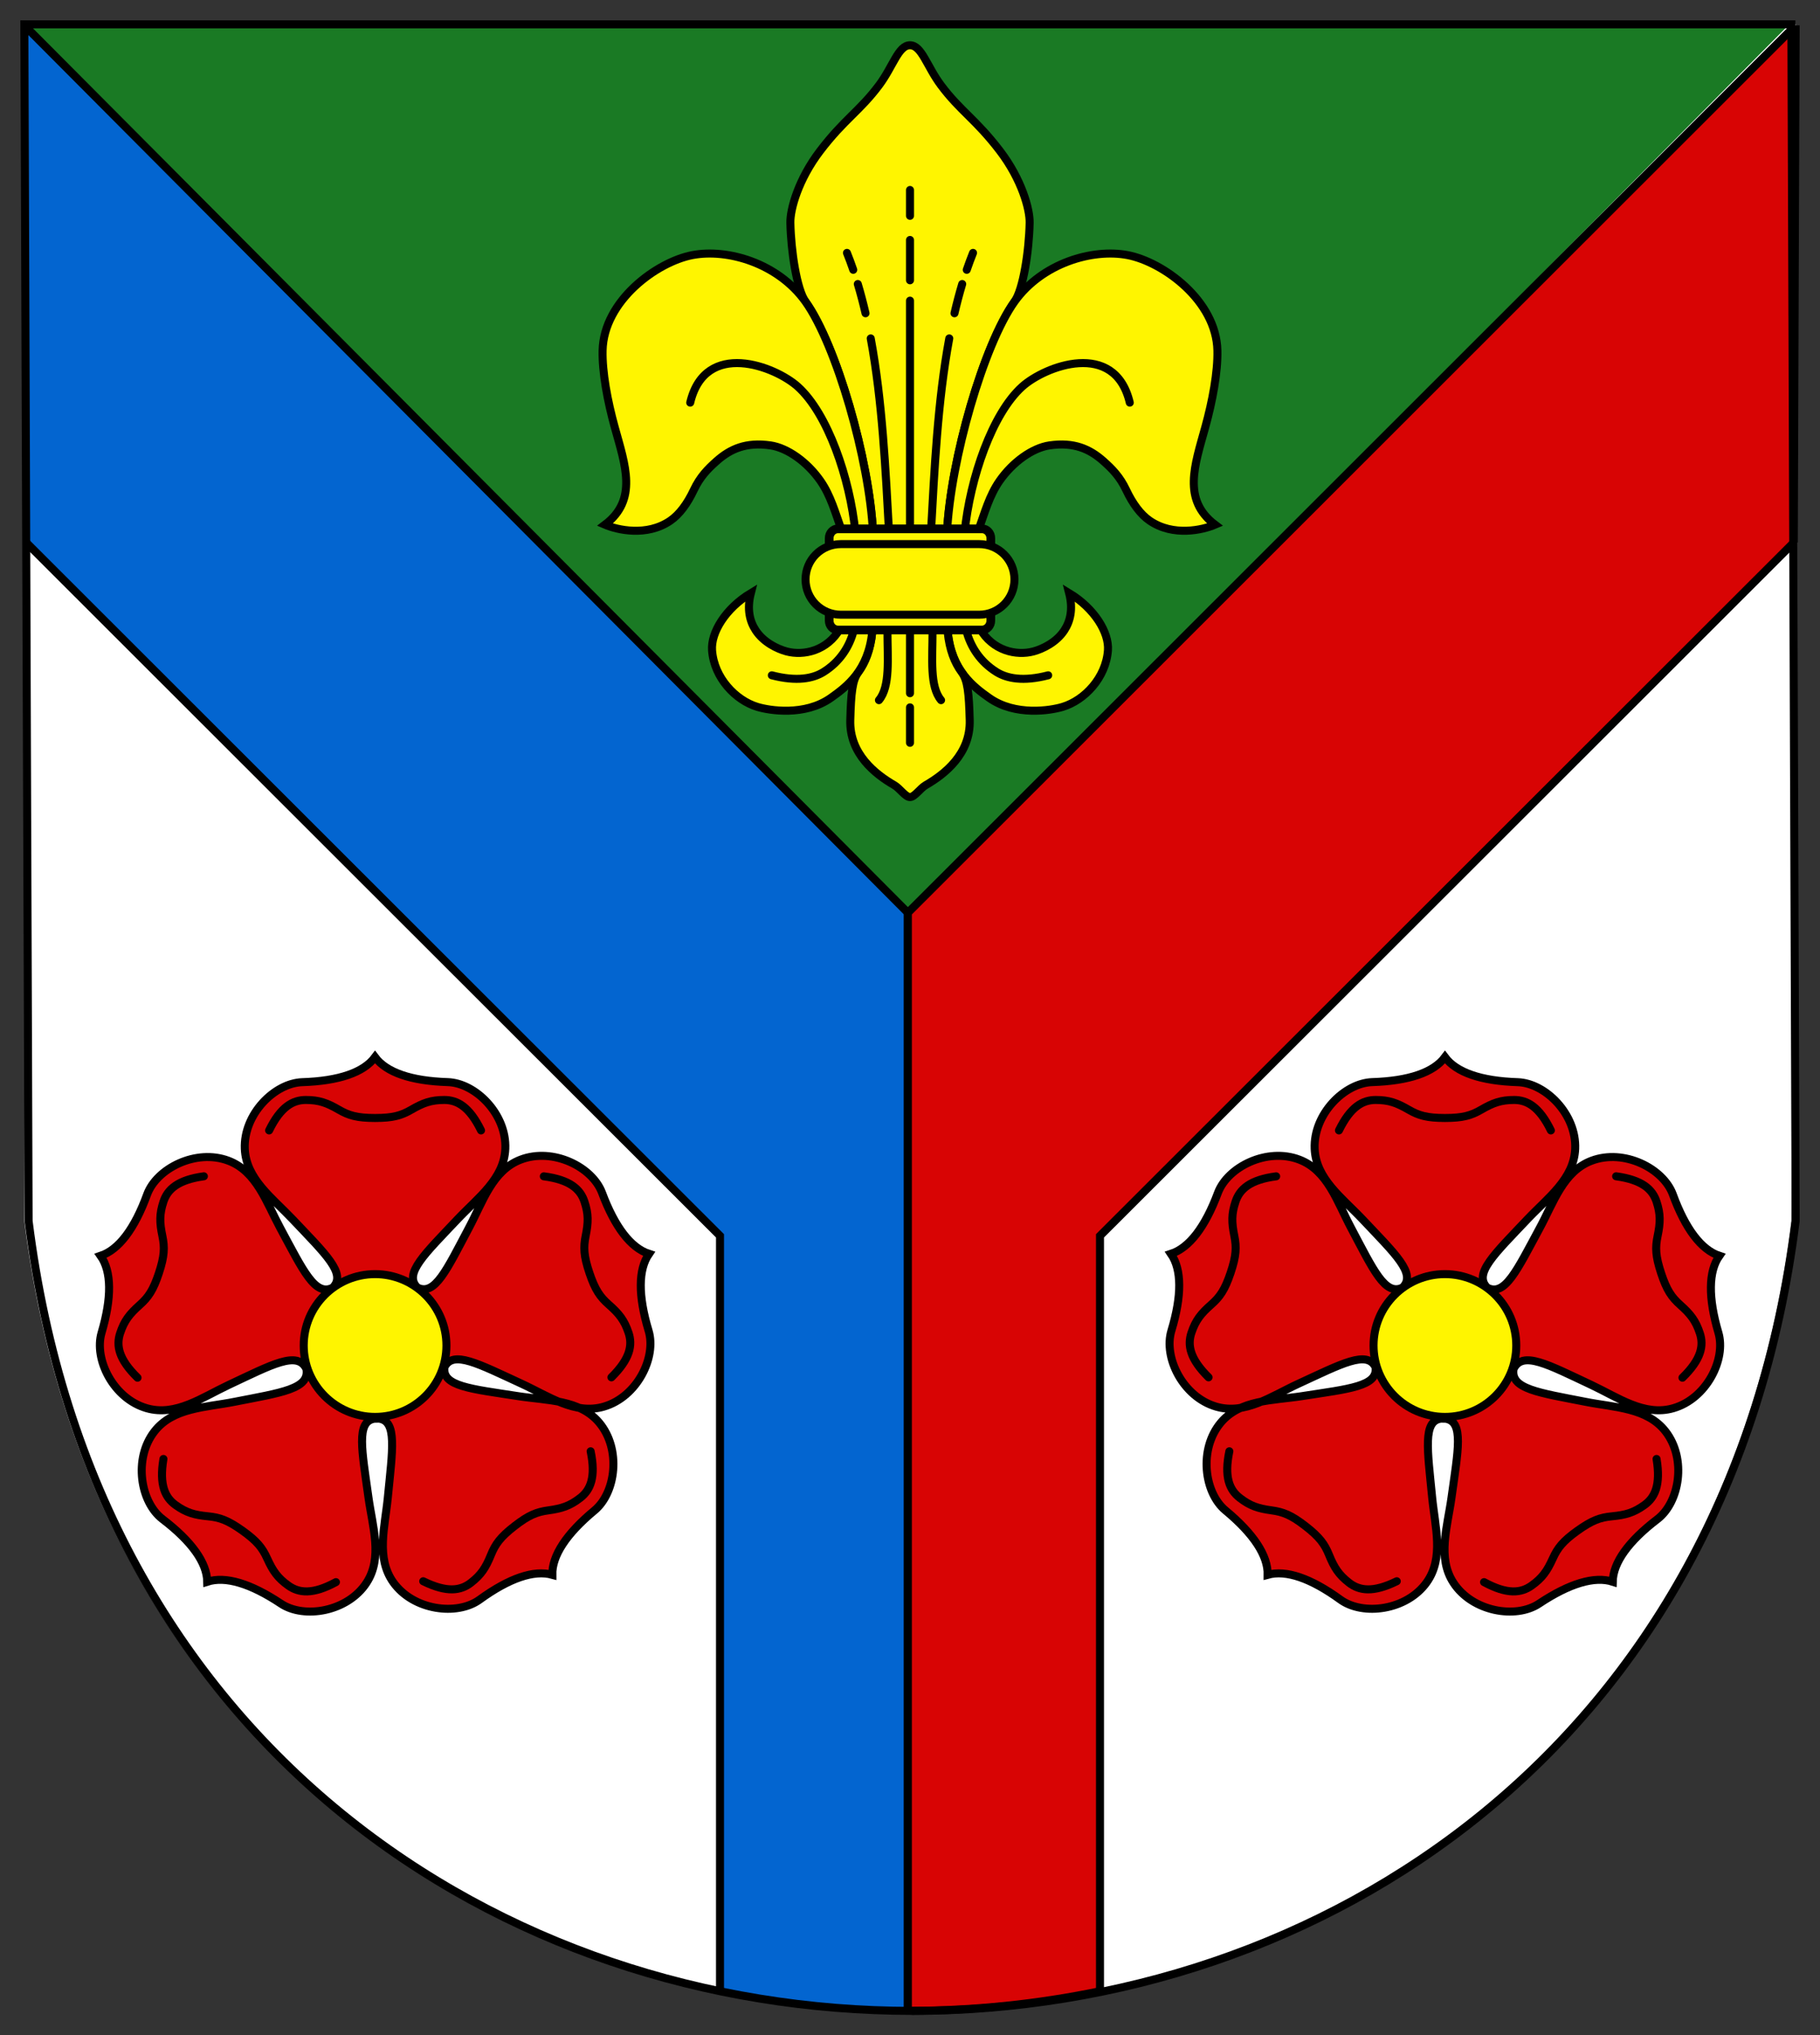 <?xml version="1.0" encoding="UTF-8" standalone="no"?>
<!-- Created with Inkscape (http://www.inkscape.org/) -->

<svg
   xmlns:dc="http://purl.org/dc/elements/1.1/"
   xmlns:cc="http://creativecommons.org/ns#"
   xmlns:rdf="http://www.w3.org/1999/02/22-rdf-syntax-ns#"
   xmlns:svg="http://www.w3.org/2000/svg"
   xmlns="http://www.w3.org/2000/svg"
   xmlns:sodipodi="http://sodipodi.sourceforge.net/DTD/sodipodi-0.dtd"
   xmlns:inkscape="http://www.inkscape.org/namespaces/inkscape"
   id="svg3387"
   version="1.1"
   inkscape:version="0.91 r"
   width="447.333"
   height="500"
   viewBox="0 0 447.333 500"
   sodipodi:docname="Stožec CoA.svg">
  <rect x="0" y="0" width="447.333" height="500" fill="#333333" stroke="none"/>
  <defs
     id="defs3391" />
  <sodipodi:namedview
     pagecolor="#ffffff"
     bordercolor="#666666"
     borderopacity="1"
     objecttolerance="10"
     gridtolerance="10"
     guidetolerance="10"
     inkscape:pageopacity="0"
     inkscape:pageshadow="2"
     inkscape:window-width="1600"
     inkscape:window-height="839"
     id="namedview3389"
     showgrid="false"
     inkscape:zoom="0.75123024"
     inkscape:cx="30.046212"
     inkscape:cy="284.96826"
     inkscape:window-x="0"
     inkscape:window-y="0"
     inkscape:window-maximized="1"
     inkscape:current-layer="svg3387"
     fit-margin-top="5"
     fit-margin-left="5"
     fit-margin-right="5"
     fit-margin-bottom="5" />
  <path
     sodipodi:nodetypes="ccccc"
     id="path5264"
     d="M 7.031,5.984 5.984,299.961 c 32.343,258.74 401.971,258.74 434.314,0 l 1.047,-293.977 z"
     style="fill:#ffffff;fill-opacity:1;stroke:none;stroke-width:2.5;stroke-miterlimit:4;stroke-dasharray:none"
     inkscape:connector-curvature="0" />
  <path
     sodipodi:nodetypes="cccc"
     id="path5240"
     d="M 439.777,5.984 223.144,224.238 5.987,5.984 Z"
     style="fill:#1a7a24;fill-opacity:1;stroke:none;stroke-width:2.5;stroke-miterlimit:4;stroke-dasharray:none;stroke-opacity:1"
     inkscape:connector-curvature="0" />
  <g
     id="g5278"
     transform="matrix(-0.787,0,0,0.787,445.566,4.219)">
    <path
       style="fill:#fff500;fill-opacity:1;fill-rule:evenodd;stroke:#000000;stroke-width:2.5;stroke-linecap:butt;stroke-linejoin:miter;stroke-miterlimit:4;stroke-dasharray:none;stroke-opacity:1"
       d="m 260.142,190.841 c -4.006,6.981 -11.424,8.568 -16.749,7.144 -2.914,-0.779 -7.166,-2.852 -9.596,-6.525 -1.883,-2.846 -2.834,-6.623 -1.541,-11.679 -7.863,4.744 -12.529,12.277 -12.116,17.884 0.631,8.565 7.33,15.56 14.123,17.629 3.756,1.144 14.781,2.967 22.951,-2.785 4.994,-3.515 11.706,-8.6 12.929,-20.492"
       id="path5280"
       inkscape:connector-curvature="0"
       sodipodi:nodetypes="csscsssc" />
    <path
       style="fill:none;fill-rule:evenodd;stroke:#000000;stroke-width:2.5;stroke-linecap:round;stroke-linejoin:miter;stroke-miterlimit:4;stroke-dasharray:none;stroke-opacity:1"
       d="m 264.378,191.43 c -1.325,5.172 -4.386,9.822 -9.4,12.963 -3.261,2.042 -8.366,3.097 -16.18,1.05"
       id="path5282"
       inkscape:connector-curvature="0"
       sodipodi:nodetypes="csc" />
  </g>
  <path
     style="opacity:1;fill:#fff500;fill-opacity:1;fill-rule:evenodd;stroke:#000000;stroke-width:1.968;stroke-linecap:butt;stroke-linejoin:miter;stroke-miterlimit:4;stroke-dasharray:none;stroke-opacity:1"
     d="m 232.937,155.356 c 0.436,4.246 1.679,7.449 3.447,9.815 1.469,1.965 1.771,5.084 1.96,11.738 0.236,8.333 -6.194,13.316 -10.817,15.985 -1.35,0.779 -2.75,2.943 -3.861,2.916 -1.11,0.027 -2.511,-2.137 -3.861,-2.916 -4.623,-2.669 -11.053,-7.652 -10.817,-15.985 0.188,-6.654 0.491,-9.773 1.96,-11.738 1.769,-2.366 3.011,-5.569 3.447,-9.815"
     id="path5300"
     inkscape:connector-curvature="0"
     sodipodi:nodetypes="cssscsssc" />
  <path
     style="fill:#fff500;fill-opacity:1;fill-rule:evenodd;stroke:#000000;stroke-width:1.968;stroke-linecap:butt;stroke-linejoin:miter;stroke-miterlimit:4;stroke-dasharray:none;stroke-opacity:1"
     d="m 232.743,130.885 c 0.856,-17.827 9.025,-46.227 16.621,-56.809 2.121,-2.954 3.569,-12.414 3.708,-19.356 0.066,-3.291 -1.939,-10.62 -7.302,-17.643 -5.95,-7.792 -9.741,-9.787 -14.493,-16.139 -3.471,-4.638 -4.74,-9.818 -7.609,-9.818 -2.87,0 -4.14,5.18 -7.61,9.818 -4.753,6.352 -8.544,8.347 -14.493,16.139 -5.363,7.024 -7.368,14.353 -7.302,17.643 0.139,6.942 1.587,16.402 3.708,19.356 7.596,10.582 15.765,38.982 16.621,56.809"
     id="path5292"
     inkscape:connector-curvature="0"
     sodipodi:nodetypes="csssscssssc" />
  <path
     sodipodi:nodetypes="cccccc"
     inkscape:connector-curvature="0"
     id="path5290"
     d="m 228.814,130.885 c 0.849,-15.386 1.638,-32.3 4.504,-47.748 m 1.281,-6.175 c 0.566,-2.448 1.195,-4.847 1.896,-7.183 m 1.121,-3.494 c 0.484,-1.414 0.998,-2.801 1.544,-4.158"
     style="fill:none;fill-rule:evenodd;stroke:#000000;stroke-width:1.968;stroke-linecap:round;stroke-linejoin:miter;stroke-miterlimit:4;stroke-dasharray:none;stroke-opacity:1" />
  <path
     style="fill:none;fill-rule:evenodd;stroke:#000000;stroke-width:1.968;stroke-linecap:round;stroke-linejoin:miter;stroke-miterlimit:4;stroke-dasharray:none;stroke-opacity:1"
     d="m 223.667,182.49 0,-8.713 m 0,-3.471 0,-96.446 m 0,-5.001 0,-9.909 m 0,-5.927 0,-6.351"
     id="path5302"
     inkscape:connector-curvature="0"
     sodipodi:nodetypes="cccccccc" />
  <g
     id="g5274"
     transform="matrix(0.787,0,0,0.787,1.767,4.219)">
    <path
       sodipodi:nodetypes="csscsssc"
       inkscape:connector-curvature="0"
       id="path5260"
       d="m 260.142,190.841 c -4.006,6.981 -11.424,8.568 -16.749,7.144 -2.914,-0.779 -7.166,-2.852 -9.596,-6.525 -1.883,-2.846 -2.834,-6.623 -1.541,-11.679 -7.863,4.744 -12.529,12.277 -12.116,17.884 0.631,8.565 7.33,15.56 14.123,17.629 3.756,1.144 14.781,2.967 22.951,-2.785 4.994,-3.515 11.706,-8.6 12.929,-20.492"
       style="fill:#fff500;fill-opacity:1;fill-rule:evenodd;stroke:#000000;stroke-width:2.5;stroke-linecap:butt;stroke-linejoin:miter;stroke-miterlimit:4;stroke-dasharray:none;stroke-opacity:1" />
    <path
       sodipodi:nodetypes="csc"
       inkscape:connector-curvature="0"
       id="path5258"
       d="m 264.378,191.43 c -1.325,5.172 -4.386,9.822 -9.4,12.963 -3.261,2.042 -8.366,3.097 -16.18,1.05"
       style="fill:none;fill-rule:evenodd;stroke:#000000;stroke-width:2.5;stroke-linecap:round;stroke-linejoin:miter;stroke-miterlimit:4;stroke-dasharray:none;stroke-opacity:1" />
  </g>
  <path
     style="fill:#0365d0;fill-opacity:1;stroke:none;stroke-width:2.5;stroke-miterlimit:4;stroke-dasharray:none;stroke-opacity:1"
     d="M 5.988,6.23 6.44,133.275 176.966,303.605 l 0,185.578 c 15.216,3.156 30.75,4.762 46.291,4.824 l 0.935,-0.168 0,-269.601 L 5.988,6.23 Z"
     id="path5224"
     inkscape:connector-curvature="0" />
  <g
     id="g5175"
     transform="matrix(0.787,0,0,0.787,1.767,4.219)">
    <g
       id="g5158">
      <g
         id="g5116"
         transform="matrix(0.79,0.613,0.613,-0.79,-160.084,467.47)">
        <path
           style="opacity:1;fill:#d80404;fill-opacity:1;fill-rule:evenodd;stroke:#000000;stroke-width:2.5;stroke-linecap:butt;stroke-linejoin:miter;stroke-miterlimit:4;stroke-dasharray:none;stroke-opacity:1"
           d="m 423.236,375.248 c -6.296,-6.661 -14.517,-12.59 -14.906,-21.969 -0.448,-10.82 9.293,-20.535 17.962,-20.814 11.416,-0.368 19.154,-3.012 22.722,-7.805 3.568,4.794 11.306,7.438 22.722,7.805 8.669,0.279 18.41,9.995 17.962,20.814 -0.389,9.379 -8.609,15.308 -14.906,21.969 -10.285,10.881 -16.972,17.036 -12.882,21.127 l 1.186,0.883 c 5.092,2.744 9.069,-5.428 16.539,-18.405 4.573,-7.944 7.893,-17.521 16.766,-20.585 10.235,-3.535 22.339,3.007 25.095,11.23 3.629,10.83 8.384,17.483 14,19.525 -3.568,4.794 -3.879,12.965 -0.954,24.007 2.221,8.384 -4.289,20.504 -14.782,23.181 -9.096,2.32 -17.135,-3.852 -25.324,-7.972 -13.376,-6.729 -21.192,-11.367 -24.146,-5.686 -1.32,6.265 7.665,7.638 22.273,10.921 8.943,2.01 19.074,2.338 24.633,9.901 6.414,8.725 3.758,22.225 -3.277,27.297 -9.265,6.68 -14.208,13.194 -14.491,19.163 -5.637,-1.984 -13.532,0.143 -23.208,6.213 -7.347,4.609 -20.854,1.989 -26.523,-7.237 -4.915,-7.998 -1.406,-17.507 0.097,-26.549 2.456,-14.77 4.566,-23.61 -1.538,-24.734 -6.165,0.712 -4.652,9.673 -3.19,24.575 0.895,9.122 3.759,18.845 -1.681,26.496 -6.275,8.825 -19.927,10.535 -26.949,5.444 -9.248,-6.705 -16.983,-9.356 -22.74,-7.753 0.117,-5.975 -4.378,-12.805 -13.175,-20.091 -6.68,-5.532 -8.426,-19.179 -1.442,-27.455 6.054,-7.174 16.184,-6.823 25.241,-8.23 14.796,-2.298 23.852,-3.065 23.024,-9.144 -2.623,-5.546 -10.631,-1.249 -24.285,4.897 -8.358,3.762 -16.656,9.583 -25.644,6.873 -10.368,-3.126 -16.35,-15.516 -13.769,-23.797 3.399,-10.905 3.439,-19.082 0.082,-24.025 5.699,-1.798 10.735,-8.24 14.828,-18.904 3.108,-8.097 15.482,-14.112 25.555,-10.138 8.733,3.444 11.636,13.155 15.863,21.289 6.904,13.286 10.525,21.622 15.936,18.954 4.296,-4.236 -2.391,-10.391 -12.676,-21.273 z"
           id="path5118"
           inkscape:connector-curvature="0"
           sodipodi:nodetypes="ssscsssccssscssscssscssscssscssscssscssscs" />
        <path
           sodipodi:nodetypes="csscssc"
           inkscape:connector-curvature="0"
           id="path5120"
           d="m 482.106,347.798 c -3.625,-7.435 -7.447,-9.506 -11.469,-9.506 -4.132,0 -6.579,0.893 -10.31,3.047 -3.139,1.812 -5.704,2.576 -11.313,2.576 -5.61,-1e-4 -8.174,-0.764 -11.313,-2.576 -3.731,-2.154 -6.178,-3.047 -10.31,-3.047 -4.022,0 -7.844,2.07 -11.469,9.506"
           style="fill:none;fill-rule:evenodd;stroke:#000000;stroke-width:2.5;stroke-linecap:round;stroke-linejoin:miter;stroke-miterlimit:4;stroke-dasharray:none;stroke-opacity:1" />
      </g>
      <g
         id="g5088"
         transform="matrix(-1,0,0,1,898.028,-0.285)">
        <path
           sodipodi:nodetypes="csscssc"
           inkscape:connector-curvature="0"
           id="path5092"
           d="m 482.106,347.798 c -3.625,-7.435 -7.447,-9.506 -11.469,-9.506 -4.132,0 -6.579,0.893 -10.31,3.047 -3.139,1.812 -5.704,2.576 -11.313,2.576 -5.61,-1e-4 -8.174,-0.764 -11.313,-2.576 -3.731,-2.154 -6.178,-3.047 -10.31,-3.047 -4.022,0 -7.844,2.07 -11.469,9.506"
           style="fill:none;fill-rule:evenodd;stroke:#000000;stroke-width:2.5;stroke-linecap:round;stroke-linejoin:miter;stroke-miterlimit:4;stroke-dasharray:none;stroke-opacity:1" />
      </g>
      <g
         transform="matrix(-0.319,0.948,0.948,0.319,199.281,-143.397)"
         id="g5102">
        <path
           style="fill:none;fill-rule:evenodd;stroke:#000000;stroke-width:2.5;stroke-linecap:round;stroke-linejoin:miter;stroke-miterlimit:4;stroke-dasharray:none;stroke-opacity:1"
           d="m 482.106,347.798 c -3.625,-7.435 -7.447,-9.506 -11.469,-9.506 -4.132,0 -6.579,0.893 -10.31,3.047 -3.139,1.812 -5.704,2.576 -11.313,2.576 -5.61,-1e-4 -8.174,-0.764 -11.313,-2.576 -3.731,-2.154 -6.178,-3.047 -10.31,-3.047 -4.022,0 -7.844,2.07 -11.469,9.506"
           id="path5106"
           inkscape:connector-curvature="0"
           sodipodi:nodetypes="csscssc" />
      </g>
      <g
         transform="matrix(-0.313,-0.95,-0.95,0.313,983.791,710.972)"
         id="g5130">
        <path
           style="fill:none;fill-rule:evenodd;stroke:#000000;stroke-width:2.5;stroke-linecap:round;stroke-linejoin:miter;stroke-miterlimit:4;stroke-dasharray:none;stroke-opacity:1"
           d="m 482.106,347.798 c -3.625,-7.435 -7.447,-9.506 -11.469,-9.506 -4.132,0 -6.579,0.893 -10.31,3.047 -3.139,1.812 -5.704,2.576 -11.313,2.576 -5.61,-1e-4 -8.174,-0.764 -11.313,-2.576 -3.731,-2.154 -6.178,-3.047 -10.31,-3.047 -4.022,0 -7.844,2.07 -11.469,9.506"
           id="path5134"
           inkscape:connector-curvature="0"
           sodipodi:nodetypes="csscssc" />
      </g>
      <g
         transform="matrix(0.814,-0.581,-0.581,-0.814,324.748,1013.277)"
         id="g5144">
        <path
           style="fill:none;fill-rule:evenodd;stroke:#000000;stroke-width:2.5;stroke-linecap:round;stroke-linejoin:miter;stroke-miterlimit:4;stroke-dasharray:none;stroke-opacity:1"
           d="m 482.106,347.798 c -3.625,-7.435 -7.447,-9.506 -11.469,-9.506 -4.132,0 -6.579,0.893 -10.31,3.047 -3.139,1.812 -5.704,2.576 -11.313,2.576 -5.61,-1e-4 -8.174,-0.764 -11.313,-2.576 -3.731,-2.154 -6.178,-3.047 -10.31,-3.047 -4.022,0 -7.844,2.07 -11.469,9.506"
           id="path5148"
           inkscape:connector-curvature="0"
           sodipodi:nodetypes="csscssc" />
      </g>
    </g>
    <circle
       transform="scale(1,-1)"
       style="opacity:1;fill:#fff500;fill-opacity:1;stroke:#000000;stroke-width:2.5;stroke-linecap:butt;stroke-linejoin:round;stroke-miterlimit:4;stroke-dasharray:none;stroke-opacity:1"
       id="circle5094"
       cx="449.014"
       cy="-414.655"
       r="22.285" />
  </g>
  <g
     id="g5190"
     transform="matrix(-0.787,0,0,0.787,445.563,4.219)">
    <g
       id="g5192">
      <g
         transform="matrix(0.79,0.613,0.613,-0.79,-160.084,467.47)"
         id="g5194">
        <path
           sodipodi:nodetypes="ssscsssccssscssscssscssscssscssscssscssscs"
           inkscape:connector-curvature="0"
           id="path5196"
           d="m 423.236,375.248 c -6.296,-6.661 -14.517,-12.59 -14.906,-21.969 -0.448,-10.82 9.293,-20.535 17.962,-20.814 11.416,-0.368 19.154,-3.012 22.722,-7.805 3.568,4.794 11.306,7.438 22.722,7.805 8.669,0.279 18.41,9.995 17.962,20.814 -0.389,9.379 -8.609,15.308 -14.906,21.969 -10.285,10.881 -16.972,17.036 -12.882,21.127 l 1.186,0.883 c 5.092,2.744 9.069,-5.428 16.539,-18.405 4.573,-7.944 7.893,-17.521 16.766,-20.585 10.235,-3.535 22.339,3.007 25.095,11.23 3.629,10.83 8.384,17.483 14,19.525 -3.568,4.794 -3.879,12.965 -0.954,24.007 2.221,8.384 -4.289,20.504 -14.782,23.181 -9.096,2.32 -17.135,-3.852 -25.324,-7.972 -13.376,-6.729 -21.192,-11.367 -24.146,-5.686 -1.32,6.265 7.665,7.638 22.273,10.921 8.943,2.01 19.074,2.338 24.633,9.901 6.414,8.725 3.758,22.225 -3.277,27.297 -9.265,6.68 -14.208,13.194 -14.491,19.163 -5.637,-1.984 -13.532,0.143 -23.208,6.213 -7.347,4.609 -20.854,1.989 -26.523,-7.237 -4.915,-7.998 -1.406,-17.507 0.097,-26.549 2.456,-14.77 4.566,-23.61 -1.538,-24.734 -6.165,0.712 -4.652,9.673 -3.19,24.575 0.895,9.122 3.759,18.845 -1.681,26.496 -6.275,8.825 -19.927,10.535 -26.949,5.444 -9.248,-6.705 -16.983,-9.356 -22.74,-7.753 0.117,-5.975 -4.378,-12.805 -13.175,-20.091 -6.68,-5.532 -8.426,-19.179 -1.442,-27.455 6.054,-7.174 16.184,-6.823 25.241,-8.23 14.796,-2.298 23.852,-3.065 23.024,-9.144 -2.623,-5.546 -10.631,-1.249 -24.285,4.897 -8.358,3.762 -16.656,9.583 -25.644,6.873 -10.368,-3.126 -16.35,-15.516 -13.769,-23.797 3.399,-10.905 3.439,-19.082 0.082,-24.025 5.699,-1.798 10.735,-8.24 14.828,-18.904 3.108,-8.097 15.482,-14.112 25.555,-10.138 8.733,3.444 11.636,13.155 15.863,21.289 6.904,13.286 10.525,21.622 15.936,18.954 4.296,-4.236 -2.391,-10.391 -12.676,-21.273 z"
           style="opacity:1;fill:#d80404;fill-opacity:1;fill-rule:evenodd;stroke:#000000;stroke-width:2.5;stroke-linecap:butt;stroke-linejoin:miter;stroke-miterlimit:4;stroke-dasharray:none;stroke-opacity:1" />
        <path
           style="fill:none;fill-rule:evenodd;stroke:#000000;stroke-width:2.5;stroke-linecap:round;stroke-linejoin:miter;stroke-miterlimit:4;stroke-dasharray:none;stroke-opacity:1"
           d="m 482.106,347.798 c -3.625,-7.435 -7.447,-9.506 -11.469,-9.506 -4.132,0 -6.579,0.893 -10.31,3.047 -3.139,1.812 -5.704,2.576 -11.313,2.576 -5.61,-1e-4 -8.174,-0.764 -11.313,-2.576 -3.731,-2.154 -6.178,-3.047 -10.31,-3.047 -4.022,0 -7.844,2.07 -11.469,9.506"
           id="path5198"
           inkscape:connector-curvature="0"
           sodipodi:nodetypes="csscssc" />
      </g>
      <g
         transform="matrix(-1,0,0,1,898.028,-0.285)"
         id="g5200">
        <path
           style="fill:none;fill-rule:evenodd;stroke:#000000;stroke-width:2.5;stroke-linecap:round;stroke-linejoin:miter;stroke-miterlimit:4;stroke-dasharray:none;stroke-opacity:1"
           d="m 482.106,347.798 c -3.625,-7.435 -7.447,-9.506 -11.469,-9.506 -4.132,0 -6.579,0.893 -10.31,3.047 -3.139,1.812 -5.704,2.576 -11.313,2.576 -5.61,-1e-4 -8.174,-0.764 -11.313,-2.576 -3.731,-2.154 -6.178,-3.047 -10.31,-3.047 -4.022,0 -7.844,2.07 -11.469,9.506"
           id="path5202"
           inkscape:connector-curvature="0"
           sodipodi:nodetypes="csscssc" />
      </g>
      <g
         id="g5204"
         transform="matrix(-0.319,0.948,0.948,0.319,199.281,-143.397)">
        <path
           sodipodi:nodetypes="csscssc"
           inkscape:connector-curvature="0"
           id="path5206"
           d="m 482.106,347.798 c -3.625,-7.435 -7.447,-9.506 -11.469,-9.506 -4.132,0 -6.579,0.893 -10.31,3.047 -3.139,1.812 -5.704,2.576 -11.313,2.576 -5.61,-1e-4 -8.174,-0.764 -11.313,-2.576 -3.731,-2.154 -6.178,-3.047 -10.31,-3.047 -4.022,0 -7.844,2.07 -11.469,9.506"
           style="fill:none;fill-rule:evenodd;stroke:#000000;stroke-width:2.5;stroke-linecap:round;stroke-linejoin:miter;stroke-miterlimit:4;stroke-dasharray:none;stroke-opacity:1" />
      </g>
      <g
         id="g5208"
         transform="matrix(-0.313,-0.95,-0.95,0.313,983.791,710.972)">
        <path
           sodipodi:nodetypes="csscssc"
           inkscape:connector-curvature="0"
           id="path5210"
           d="m 482.106,347.798 c -3.625,-7.435 -7.447,-9.506 -11.469,-9.506 -4.132,0 -6.579,0.893 -10.31,3.047 -3.139,1.812 -5.704,2.576 -11.313,2.576 -5.61,-1e-4 -8.174,-0.764 -11.313,-2.576 -3.731,-2.154 -6.178,-3.047 -10.31,-3.047 -4.022,0 -7.844,2.07 -11.469,9.506"
           style="fill:none;fill-rule:evenodd;stroke:#000000;stroke-width:2.5;stroke-linecap:round;stroke-linejoin:miter;stroke-miterlimit:4;stroke-dasharray:none;stroke-opacity:1" />
      </g>
      <g
         id="g5212"
         transform="matrix(0.814,-0.581,-0.581,-0.814,324.748,1013.277)">
        <path
           sodipodi:nodetypes="csscssc"
           inkscape:connector-curvature="0"
           id="path5214"
           d="m 482.106,347.798 c -3.625,-7.435 -7.447,-9.506 -11.469,-9.506 -4.132,0 -6.579,0.893 -10.31,3.047 -3.139,1.812 -5.704,2.576 -11.313,2.576 -5.61,-1e-4 -8.174,-0.764 -11.313,-2.576 -3.731,-2.154 -6.178,-3.047 -10.31,-3.047 -4.022,0 -7.844,2.07 -11.469,9.506"
           style="fill:none;fill-rule:evenodd;stroke:#000000;stroke-width:2.5;stroke-linecap:round;stroke-linejoin:miter;stroke-miterlimit:4;stroke-dasharray:none;stroke-opacity:1" />
      </g>
    </g>
    <circle
       r="22.285"
       cy="-414.655"
       cx="449.014"
       id="circle5216"
       style="opacity:1;fill:#fff500;fill-opacity:1;stroke:#000000;stroke-width:2.5;stroke-linecap:butt;stroke-linejoin:round;stroke-miterlimit:4;stroke-dasharray:none;stroke-opacity:1"
       transform="scale(1,-1)" />
  </g>
  <path
     id="path5232"
     d="M 6.44,133.275 176.966,303.605 l 0,185.578 m 46.178,4.656 0,-269.601 L 5.988,6.23"
     style="fill:none;fill-opacity:1;stroke:#000000;stroke-width:1.968;stroke-miterlimit:4;stroke-dasharray:none;stroke-opacity:1"
     inkscape:connector-curvature="0"
     sodipodi:nodetypes="cccccc" />
  <path
     id="path5236"
     d="M 441.344,6.23 440.892,133.275 m 0,0 -170.526,170.33 0,185.578 c -15.216,3.156 -30.75,4.762 -46.291,4.824 l -0.935,-0.168 0,-269.601 L 441.344,6.23"
     style="fill:#d80404;fill-opacity:1;stroke:none;stroke-width:2.5;stroke-miterlimit:4;stroke-dasharray:none;stroke-opacity:1"
     inkscape:connector-curvature="0"
     sodipodi:nodetypes="ccccccccc" />
  <g
     id="g5227"
     style="fill:#e59191;fill-opacity:1"
     transform="matrix(0.787,0,0,0.787,1.767,4.219)" />
  <path
     sodipodi:nodetypes="cccccccccc"
     inkscape:connector-curvature="0"
     style="fill:none;fill-opacity:1;stroke:#000000;stroke-width:1.968;stroke-miterlimit:4;stroke-dasharray:none;stroke-opacity:1"
     d="M 441.344,6.23 440.892,133.275 m 0,0 -170.526,170.33 0,185.578 m 0,0 c -15.216,3.156 -30.75,4.762 -46.291,4.824 m -0.931,-0.168 0,-269.601 L 441.344,6.23"
     id="path5234" />
  <path
     inkscape:connector-curvature="0"
     style="fill:none;stroke:#000000;stroke-width:1.968;stroke-miterlimit:4;stroke-dasharray:none"
     d="m 440.301,5.984 1.047,293.977 c -32.343,258.74 -401.971,258.74 -434.314,0 L 5.987,5.984 Z"
     id="path66"
     sodipodi:nodetypes="ccccc" />
  <g
     id="g5270"
     transform="matrix(0.787,0,0,0.787,1.767,4.219)">
    <path
       sodipodi:nodetypes="cssssscsszsc"
       inkscape:connector-curvature="0"
       id="path5244"
       d="m 260.739,160.595 c -2.113,-5.906 -3.555,-11.273 -6.774,-15.875 -4.086,-5.84 -10.244,-10.272 -15.602,-11.048 -7.627,-1.104 -12.542,1.124 -16.774,4.877 -2.829,2.509 -5.207,4.936 -7.155,9.057 -1.99,4.212 -4.463,7.616 -7.352,9.589 -7.368,5.031 -16.534,2.876 -20.388,1.236 10.304,-7.789 6.34,-18.563 3.053,-30.42 -2.276,-8.211 -3.94,-17.214 -3.796,-23.94 0.335,-15.618 17.002,-27.681 28.02,-29.792 11.018,-2.111 26.73,2.531 35.302,14.473 9.651,13.444 20.029,49.526 21.117,72.175"
       style="fill:#fff500;fill-opacity:1;fill-rule:evenodd;stroke:#000000;stroke-width:2.5;stroke-linecap:butt;stroke-linejoin:miter;stroke-miterlimit:4;stroke-dasharray:none;stroke-opacity:1" />
    <path
       sodipodi:nodetypes="csc"
       inkscape:connector-curvature="0"
       id="path5246"
       d="m 213.317,120.328 c 4.703,-19.768 26.472,-11.393 33.587,-5.005 9.363,8.408 16.271,28.495 17.996,45.438"
       style="fill:none;fill-rule:evenodd;stroke:#000000;stroke-width:2.5;stroke-linecap:round;stroke-linejoin:miter;stroke-miterlimit:4;stroke-dasharray:none;stroke-opacity:1" />
  </g>
  <path
     style="fill:none;fill-rule:evenodd;stroke:#000000;stroke-width:1.968;stroke-linecap:round;stroke-linejoin:miter;stroke-miterlimit:4;stroke-dasharray:none;stroke-opacity:1"
     d="m 218.519,130.885 c -0.849,-15.386 -1.638,-32.3 -4.504,-47.748 m -1.281,-6.175 c -0.566,-2.448 -1.195,-4.847 -1.896,-7.183 m -1.121,-3.494 c -0.484,-1.414 -0.998,-2.801 -1.544,-4.158"
     id="path5248"
     inkscape:connector-curvature="0"
     sodipodi:nodetypes="cccccc" />
  <g
     id="g5284"
     transform="matrix(-0.787,0,0,0.787,445.566,4.219)">
    <path
       style="fill:#fff500;fill-opacity:1;fill-rule:evenodd;stroke:#000000;stroke-width:2.5;stroke-linecap:butt;stroke-linejoin:miter;stroke-miterlimit:4;stroke-dasharray:none;stroke-opacity:1"
       d="m 260.739,160.595 c -2.113,-5.906 -3.555,-11.273 -6.774,-15.875 -4.086,-5.84 -10.244,-10.272 -15.602,-11.048 -7.627,-1.104 -12.542,1.124 -16.774,4.877 -2.829,2.509 -5.207,4.936 -7.155,9.057 -1.99,4.212 -4.463,7.616 -7.352,9.589 -7.368,5.031 -16.534,2.876 -20.388,1.236 10.304,-7.789 6.34,-18.563 3.053,-30.42 -2.276,-8.211 -3.94,-17.214 -3.796,-23.94 0.335,-15.618 17.002,-27.681 28.02,-29.792 11.018,-2.111 26.73,2.531 35.302,14.473 9.651,13.444 20.029,49.526 21.117,72.175"
       id="path5286"
       inkscape:connector-curvature="0"
       sodipodi:nodetypes="cssssscsszsc" />
    <path
       style="fill:none;fill-rule:evenodd;stroke:#000000;stroke-width:2.5;stroke-linecap:round;stroke-linejoin:miter;stroke-miterlimit:4;stroke-dasharray:none;stroke-opacity:1"
       d="m 213.317,120.328 c 4.703,-19.768 26.472,-11.393 33.587,-5.005 9.363,8.408 16.271,28.495 17.996,45.438"
       id="path5288"
       inkscape:connector-curvature="0"
       sodipodi:nodetypes="csc" />
  </g>
  <path
     style="opacity:1;fill:#fff500;fill-opacity:1;stroke:#000000;stroke-width:2.139;stroke-linecap:round;stroke-linejoin:round;stroke-miterlimit:4;stroke-dasharray:none;stroke-opacity:1"
     d="m 205.96,129.922 c -1.194,0 -2.155,1.033 -2.155,2.317 l 0,20.211 c 0,1.284 0.962,2.317 2.155,2.317 l 1.52,0 32.372,0 1.52,0 c 1.194,0 2.155,-1.033 2.155,-2.317 l 0,-20.211 c 0,-1.284 -0.962,-2.317 -2.155,-2.317 l -1.52,0 -32.372,0 -1.52,0 z"
     id="rect5254"
     inkscape:connector-curvature="0" />
  <path
     style="opacity:1;fill:#fff500;fill-opacity:1;stroke:#000000;stroke-width:1.968;stroke-linecap:round;stroke-linejoin:round;stroke-miterlimit:4;stroke-dasharray:none;stroke-opacity:1"
     d="m 206.666,133.672 c -4.805,0 -8.672,3.869 -8.672,8.673 0,4.805 3.867,8.672 8.672,8.672 l 1.52,0 30.96,0 1.52,0 c 4.805,0 8.673,-3.867 8.673,-8.672 0,-4.805 -3.869,-8.673 -8.673,-8.673 l -1.52,0 -30.96,0 -1.52,0 z"
     id="rect5252"
     inkscape:connector-curvature="0" />
  <path
     style="fill:none;fill-rule:evenodd;stroke:#000000;stroke-width:1.968;stroke-linecap:round;stroke-linejoin:miter;stroke-miterlimit:4;stroke-dasharray:none;stroke-opacity:1"
     d="m 218.126,155.245 c 0,6.464 0.739,13.405 -2.095,16.764"
     id="path5256"
     inkscape:connector-curvature="0"
     sodipodi:nodetypes="cc" />
  <path
     sodipodi:nodetypes="cc"
     inkscape:connector-curvature="0"
     id="path5298"
     d="m 229.207,155.245 c 0,6.464 -0.739,13.405 2.095,16.764"
     style="fill:none;fill-rule:evenodd;stroke:#000000;stroke-width:1.968;stroke-linecap:round;stroke-linejoin:miter;stroke-miterlimit:4;stroke-dasharray:none;stroke-opacity:1" />
</svg>
